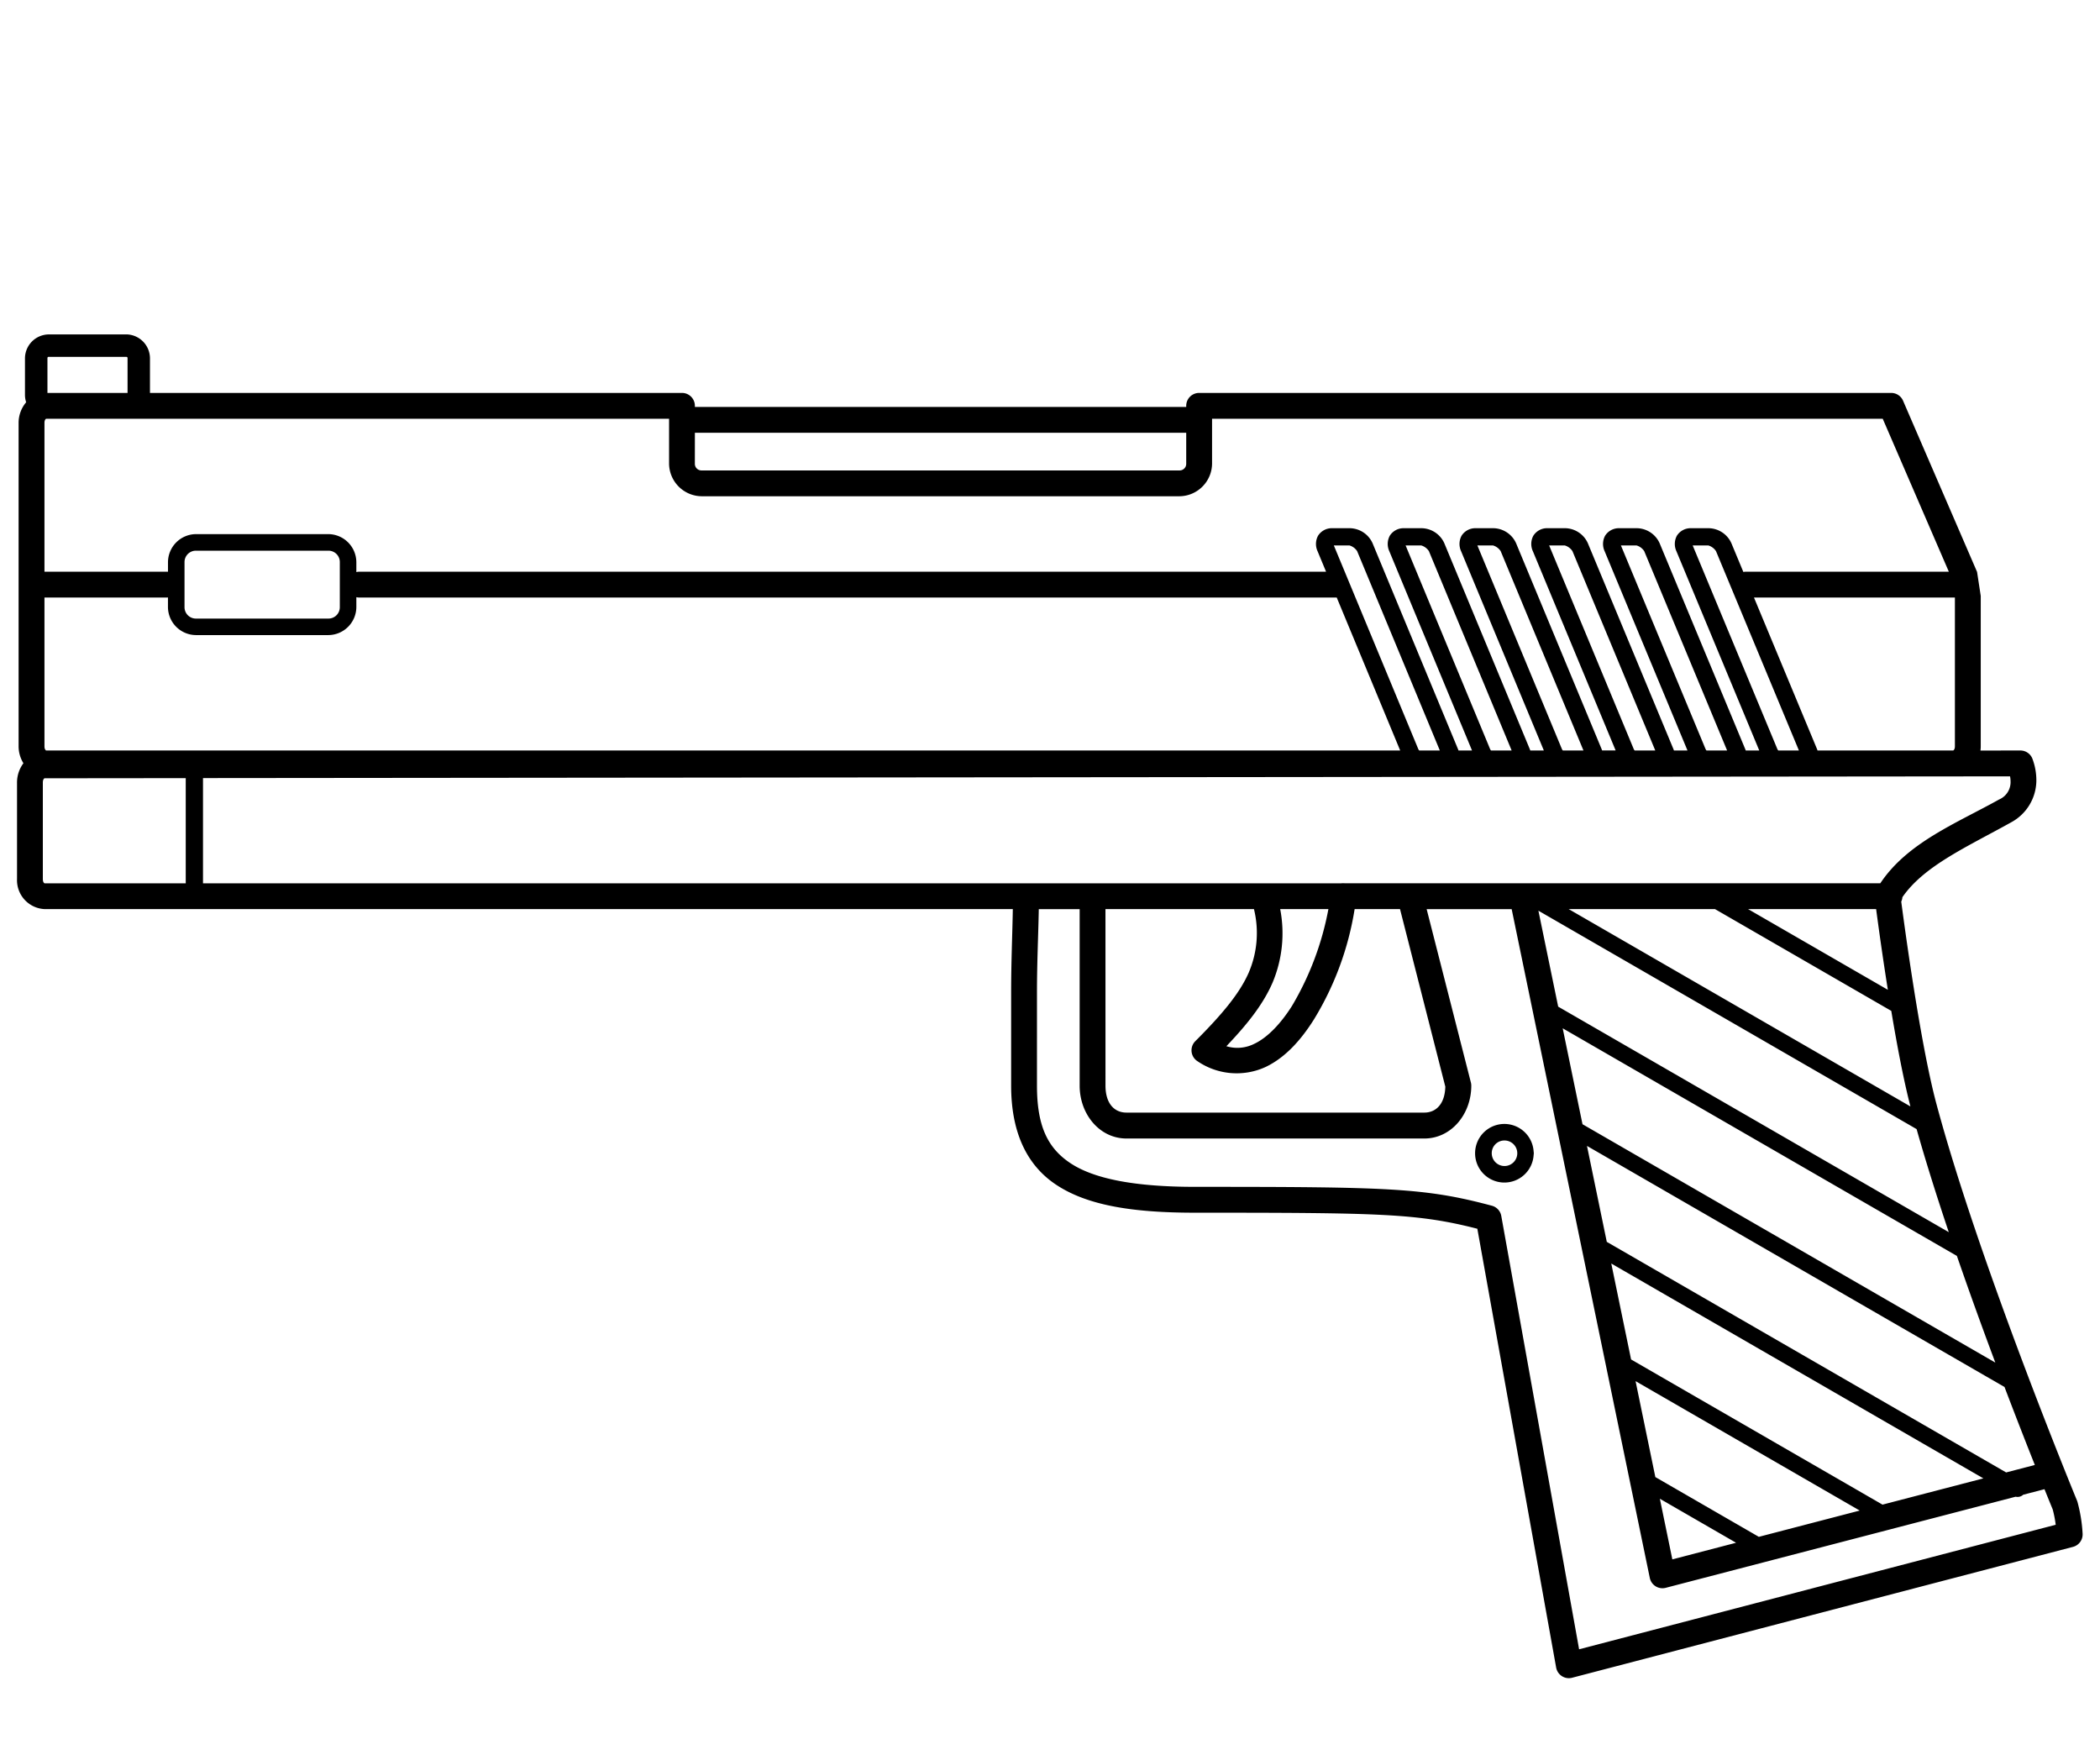 <svg xmlns="http://www.w3.org/2000/svg" xmlns:xlink="http://www.w3.org/1999/xlink" width="370" height="310" viewBox="0 0 370 310">
  <defs>
    <clipPath id="clip-path">
      <rect id="長方形_82" data-name="長方形 82" width="370" height="310" transform="translate(759 6645)" fill="#c93a3a" stroke="#707070" stroke-width="1" opacity="0.424"/>
    </clipPath>
    <clipPath id="clip-path-2">
      <rect id="長方形_70" data-name="長方形 70" width="363.935" height="236.729" transform="translate(0 0)" fill="none"/>
    </clipPath>
  </defs>
  <g id="page_system_sec_usecases_img02" transform="translate(-759 -6645)" clip-path="url(#clip-path)">
    <g id="グループ_190" data-name="グループ 190" transform="translate(762 6703.912)">
      <g id="グループ_189" data-name="グループ 189" transform="translate(0 0)" clip-path="url(#clip-path-2)">
        <path id="パス_248" data-name="パス 248" d="M5.6,0a4.232,4.232,0,0,0-4.2,4.2V10.66a4.1,4.1,0,0,0,.208,1.289,5.624,5.624,0,0,0-1.33,3.634V72.568a5.669,5.669,0,0,0,.849,2.975A5.675,5.675,0,0,0,0,78.942v17a5.1,5.1,0,0,0,4.848,5.3h170.6c-.068,4.342-.295,9.1-.295,14.725V132.34c0,7.821,2.489,13.875,7.981,17.494s13.424,4.894,24.417,4.894c32.624,0,39.174.122,49.742,2.827l13.885,77.3a2.275,2.275,0,0,0,2.814,1.8L362.235,213.6a2.275,2.275,0,0,0,1.7-2.334,26.537,26.537,0,0,0-.9-5.571,2.266,2.266,0,0,0-.089-.259s-17.2-41.633-24.786-69.948c-2.92-10.9-5.82-32.819-6.177-35.564a2.27,2.27,0,0,0,.2-.776c3.81-5.544,11.419-8.874,19.247-13.24a8.431,8.431,0,0,0,4.355-7.146,10.73,10.73,0,0,0-.713-4.062,2.275,2.275,0,0,0-2.1-1.4l-7.033.007a5.606,5.606,0,0,0,.049-.735V46.075l-.647-4.232L332.3,11.678a2.275,2.275,0,0,0-2.088-1.372H208.279A2.275,2.275,0,0,0,206,12.58v.2H119.431v-.2a2.275,2.275,0,0,0-2.274-2.275H23.423V4.194a4.231,4.231,0,0,0-4.2-4.2Zm0,3.951H19.227c.171,0,.246.075.246.246v6.112H5.359V4.194c0-.171.075-.246.246-.246M5.117,14.855h.389l.1,0H19.227l.1,0h95.557v7.89a5.8,5.8,0,0,0,5.765,5.765h84.14a5.8,5.8,0,0,0,5.765-5.765v-7.89H328.718L340.366,41.8h-35.73a2.266,2.266,0,0,0-.473.05l-2.012-4.836A4.473,4.473,0,0,0,298,34.138h-3.1a2.862,2.862,0,0,0-2.445,1.318,3.06,3.06,0,0,0-.092,2.726l14.6,35.112H304.58c-.028-.085-.059-.17-.093-.252h0L289.506,37.015a4.474,4.474,0,0,0-4.151-2.877h-3.1a2.866,2.866,0,0,0-2.447,1.318,3.059,3.059,0,0,0-.092,2.726l14.6,35.112h-2.384c-.028-.085-.059-.17-.093-.252h0L276.86,37.014a4.471,4.471,0,0,0-4.15-2.877h-3.1a2.865,2.865,0,0,0-2.446,1.318,3.059,3.059,0,0,0-.092,2.726l14.589,35.112h-2.384c-.028-.085-.059-.17-.093-.252h0L264.215,37.015h0a4.472,4.472,0,0,0-4.15-2.877h-3.1a2.865,2.865,0,0,0-2.446,1.318,3.059,3.059,0,0,0-.092,2.726l14.582,35.112H266.62c-.028-.085-.059-.17-.093-.252L251.57,37.015a4.472,4.472,0,0,0-4.15-2.877h-3.1a2.866,2.866,0,0,0-2.447,1.318,3.059,3.059,0,0,0-.093,2.727l14.574,35.112h-2.383c-.028-.085-.059-.17-.093-.252l-14.95-36.027a4.47,4.47,0,0,0-4.149-2.877h-3.1a2.866,2.866,0,0,0-2.447,1.318,3.059,3.059,0,0,0-.093,2.727l1.5,3.618H60.322a2.283,2.283,0,0,0-.537.064V40.131a4.971,4.971,0,0,0-4.95-4.95H31.547a4.971,4.971,0,0,0-4.95,4.95v1.678q-.1-.009-.2-.009H4.835V15.582c0-.617.309-.728.282-.727m114.315,2.471H206v5.419a1.163,1.163,0,0,1-1.216,1.216h-84.14a1.164,1.164,0,0,1-1.217-1.216ZM232.011,37.18h2.765a2.434,2.434,0,0,1,1.339,1L250.685,73.3h-3.631a.964.964,0,0,1-.167-.252Zm12.645,0h2.764a2.435,2.435,0,0,1,1.34,1L263.339,73.3h-3.631a.958.958,0,0,1-.168-.252Zm12.647,0h2.763a2.435,2.435,0,0,1,1.34,1h0L275.991,73.3h-3.63a.963.963,0,0,1-.168-.252h0Zm12.644,0h2.764a2.438,2.438,0,0,1,1.341,1L288.644,73.3h-3.629a.962.962,0,0,1-.168-.253Zm12.645,0h2.763a2.438,2.438,0,0,1,1.342,1L301.3,73.3h-3.629a.965.965,0,0,1-.168-.253Zm12.645,0H298a2.439,2.439,0,0,1,1.342,1L313.951,73.3h-3.63a.965.965,0,0,1-.168-.253h0ZM31.547,38.1H54.836a2,2,0,0,1,2.036,2.036v7.886a2,2,0,0,1-2.036,2.037H31.547a2,2,0,0,1-2.036-2.037V40.132A2,2,0,0,1,31.547,38.1m28.239,8.19a2.275,2.275,0,0,0,.537.064H232.4c.04,0,.08,0,.12,0L243.7,73.3H5.117c.027,0-.282-.111-.282-.727V46.349H26.392c.068,0,.136,0,.2-.009v1.678a4.972,4.972,0,0,0,4.95,4.951H54.836a4.972,4.972,0,0,0,4.95-4.951Zm246.249.064h35.4V72.568c0,.617-.309.727-.281.727H317.234c-.029-.086-.06-.171-.094-.254h0Zm45.115,31.5a4.681,4.681,0,0,1,.089.8,3.328,3.328,0,0,1-2.023,3.28c-7.562,4.218-16.14,7.575-20.926,14.762H233.933c-.057-.008-.115-.014-.173-.017s-.108,0-.163,0a2.218,2.218,0,0,0-.283.021H32.767V78.16Zm-321.425.316v18.53H4.848s-.3-.108-.3-.753v-17c0-.646.3-.753.3-.753h0Zm150.3,23.079h7.2v31.1c0,5.01,3.494,9.308,8.253,9.308h52.466c4.759,0,8.282-4.287,8.282-9.308a2.273,2.273,0,0,0-.071-.563l-7.792-30.534h14.98l24.337,117.82a2.275,2.275,0,0,0,2.8,1.741l61.657-16.053a1.457,1.457,0,0,0,1.332-.347l3.749-.976c.869,2.151,1.415,3.476,1.452,3.565a20.506,20.506,0,0,1,.526,2.7l-83.973,21.939L261.512,155.3a2.275,2.275,0,0,0-1.65-1.8c-11.819-3.164-18.226-3.328-52.308-3.328-10.618,0-17.747-1.4-21.914-4.143s-5.936-6.748-5.936-13.7V115.968c0-5.39.245-10.319.318-14.726m93.365,0h25.779l31.058,17.931c1,5.988,2.17,12.185,3.372,16.831Zm31.608,0h22.562c.36,2.725,1.09,8.057,2.065,14.219Zm-113.223,0h26.163a17.658,17.658,0,0,1-.914,11.171c-1.612,3.7-4.756,7.435-9.424,12.1a2.275,2.275,0,0,0,.4,3.533,12.232,12.232,0,0,0,11.962,1.022c3.521-1.669,6.279-4.794,8.537-8.376a53.238,53.238,0,0,0,7.177-19.455h7.995l7.983,31.282c-.069,2.99-1.59,4.573-3.707,4.573H195.476c-2.166,0-3.7-1.622-3.7-4.759Zm30.78,0h8.5a52.228,52.228,0,0,1-6.4,17.029c-1.985,3.148-4.327,5.6-6.637,6.691a6.607,6.607,0,0,1-4.938.434c3.638-3.819,6.443-7.314,8.121-11.165a22.423,22.423,0,0,0,1.359-12.989m45.494.28L334.687,140c1.637,5.789,3.593,11.973,5.671,18.159l-68.822-39.734Zm4.28,20.719,69.455,40.1c2.247,6.525,4.579,12.94,6.77,18.793l-72.734-41.993Zm-10.251,16.85a5.162,5.162,0,1,0,5.132,5.457,1.468,1.468,0,0,0,0-.589,5.172,5.172,0,0,0-5.132-4.868m0,2.914a2.249,2.249,0,1,1-2.248,2.248,2.227,2.227,0,0,1,2.248-2.248m14.531.956,73.566,42.473c2.048,5.388,3.889,10.085,5.341,13.735l-5.054,1.316L280.1,159.862Zm4.28,20.72,65.557,37.85-17.768,4.626-44.3-25.576Zm4.28,20.72,39.493,22.8L306.89,211.83,288.656,201.3Zm4.28,20.719,13.429,7.754L291.65,215.8Z" transform="translate(0 0.003)"/>
      </g>
    </g>
  </g>
</svg>
